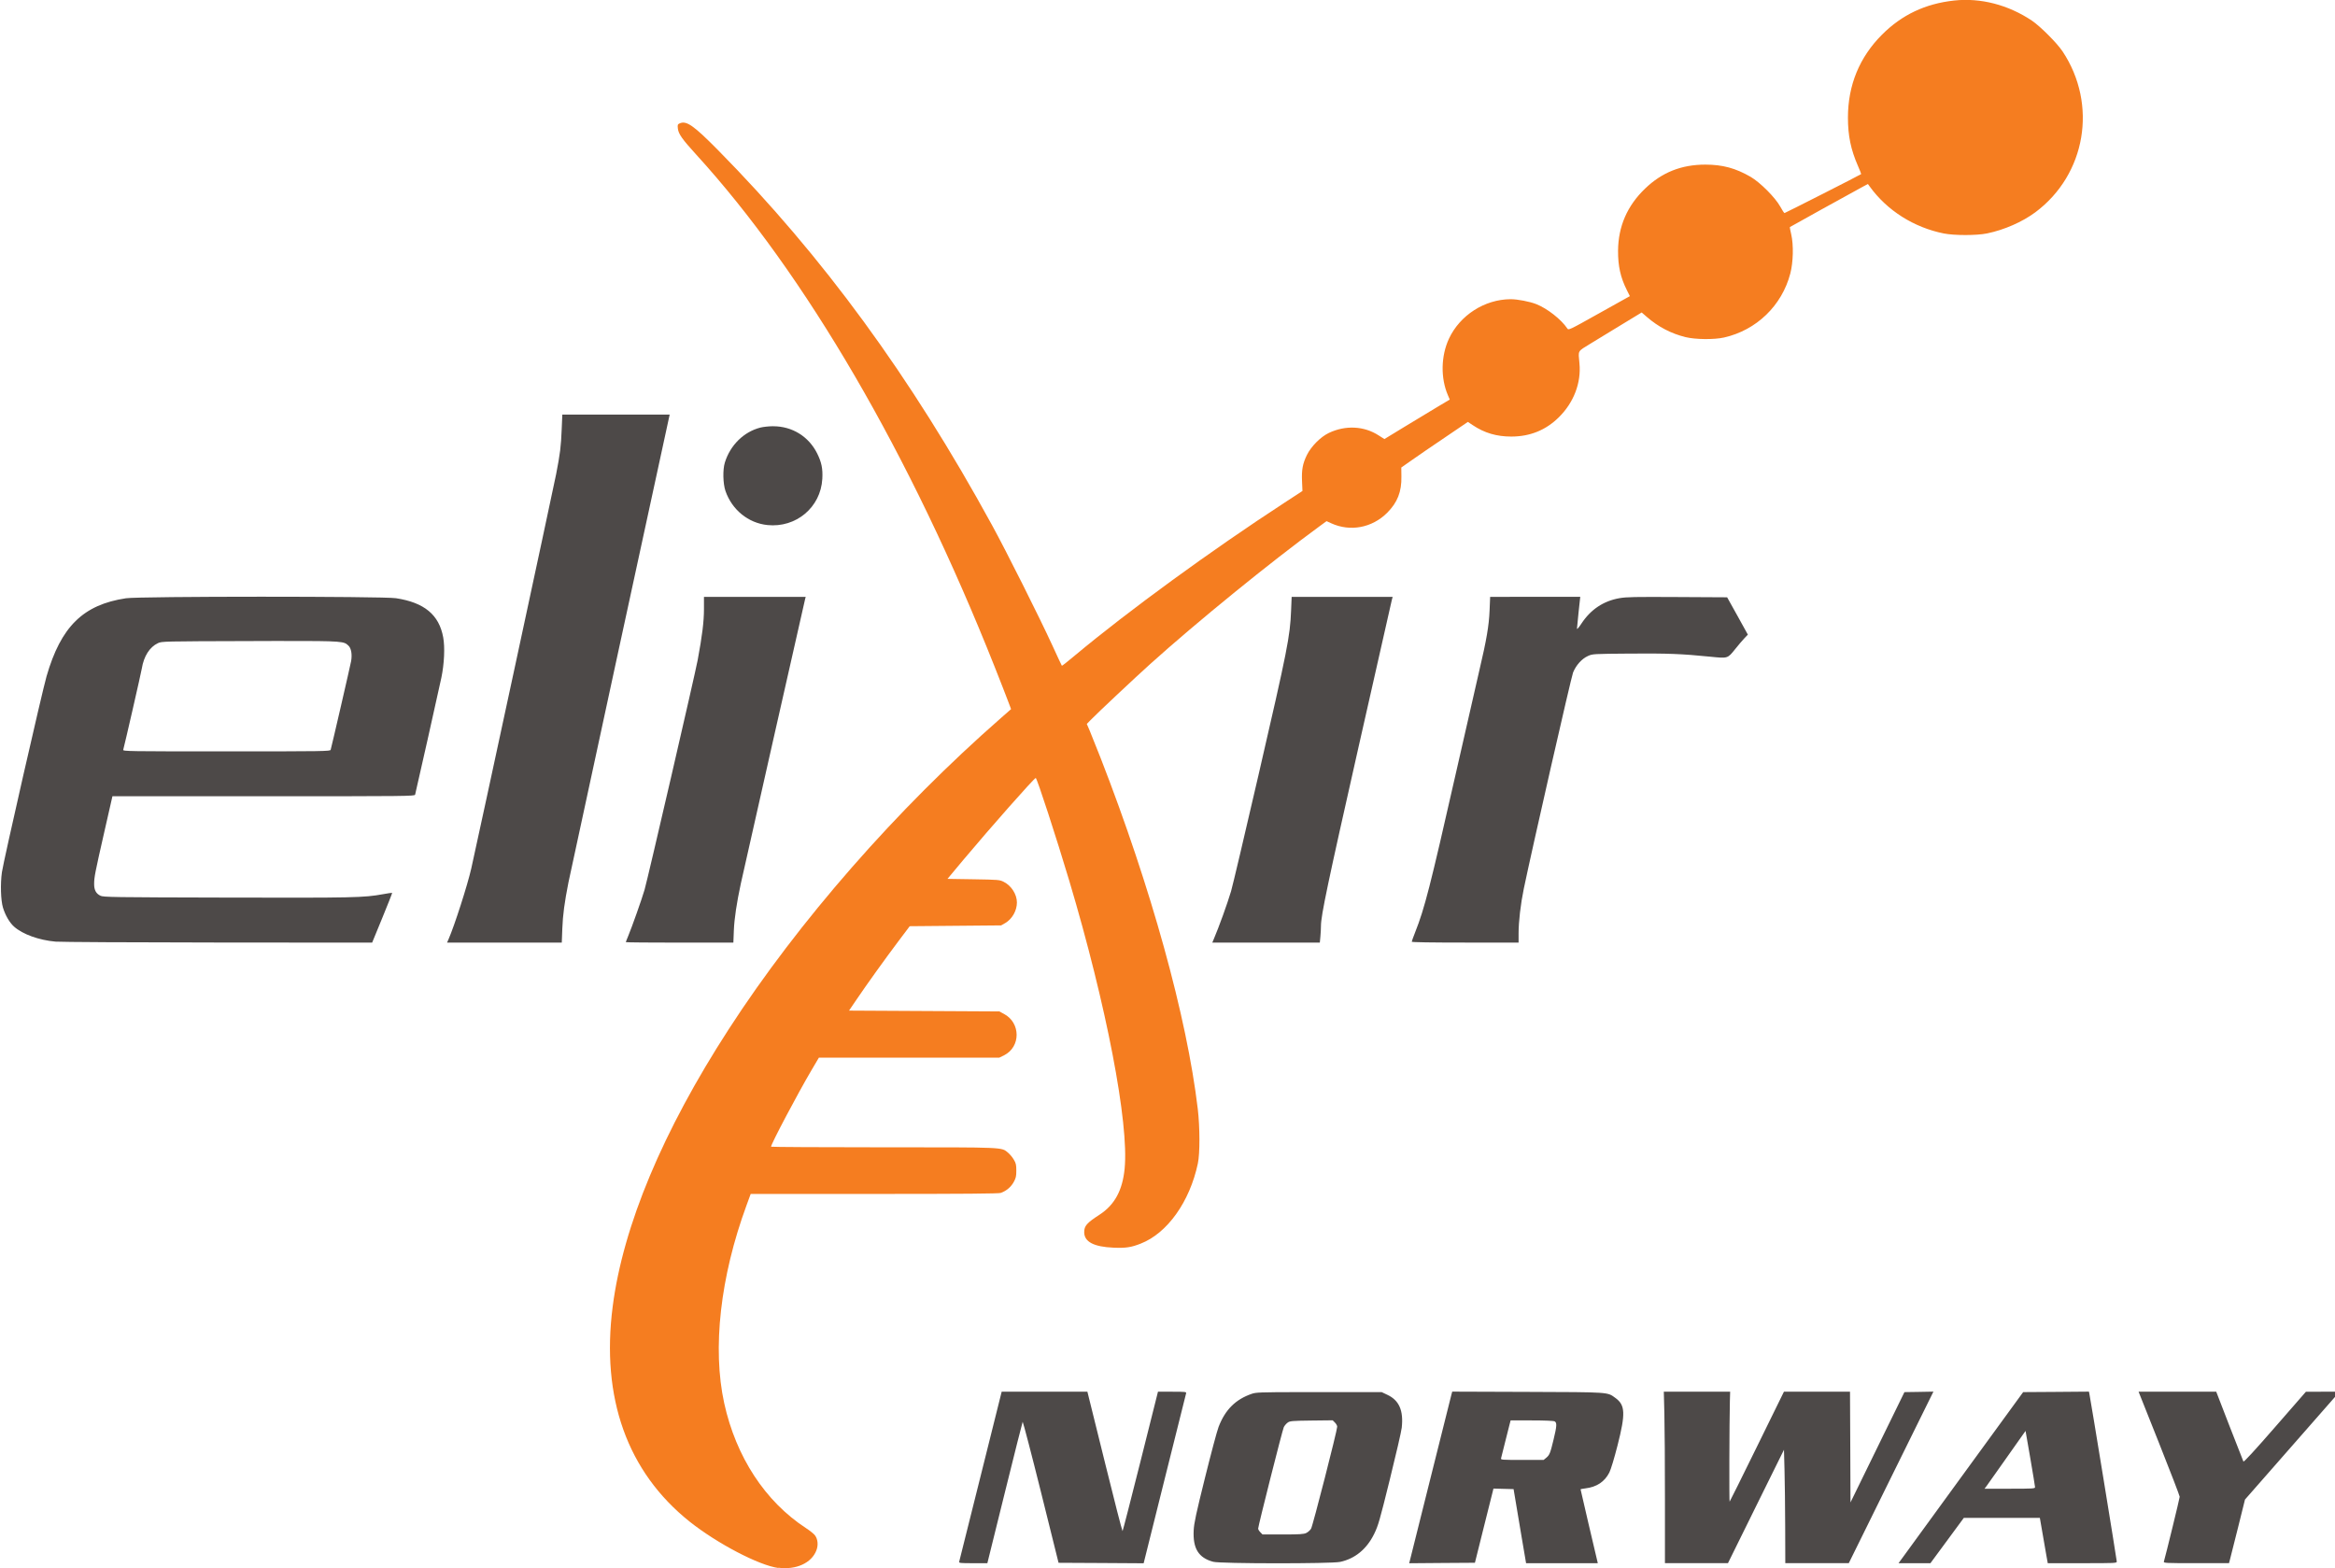 <?xml version="1.0" encoding="UTF-8" standalone="no"?>
<!-- Created with Inkscape (http://www.inkscape.org/) -->

<svg
   width="22.935mm"
   height="15.407mm"
   viewBox="0 0 22.935 15.407"
   version="1.1"
   id="svg2031"
   inkscape:version="1.1.2 (0a00cf5339, 2022-02-04, custom)"
   sodipodi:docname="ELIXIR-NO.svg"
   xmlns:inkscape="http://www.inkscape.org/namespaces/inkscape"
   xmlns:sodipodi="http://sodipodi.sourceforge.net/DTD/sodipodi-0.dtd"
   xmlns="http://www.w3.org/2000/svg"
   xmlns:svg="http://www.w3.org/2000/svg"
   xmlns:rdf="http://www.w3.org/1999/02/22-rdf-syntax-ns#"
   xmlns:cc="http://creativecommons.org/ns#"
   xmlns:dc="http://purl.org/dc/elements/1.1/">
  <defs
     id="defs2025" />
  <sodipodi:namedview
     id="base"
     pagecolor="#ffffff"
     bordercolor="#666666"
     borderopacity="1.0"
     inkscape:pageopacity="0.0"
     inkscape:pageshadow="2"
     inkscape:zoom="7.9195959"
     inkscape:cx="35.355339"
     inkscape:cy="8.8388348"
     inkscape:document-units="mm"
     inkscape:current-layer="layer1"
     showgrid="false"
     fit-margin-top="0"
     fit-margin-left="0"
     fit-margin-right="0"
     fit-margin-bottom="0"
     inkscape:window-width="1720"
     inkscape:window-height="1415"
     inkscape:window-x="3640"
     inkscape:window-y="0"
     inkscape:window-maximized="1"
     inkscape:pagecheckerboard="0" />
  <g
     inkscape:label="Layer 1"
     inkscape:groupmode="layer"
     id="layer1"
     transform="translate(-4.419,-5.891)">
    <g
       id="g1326" />
    <g
       id="g1331"
       style="fill:#4d4948;fill-opacity:1"
       transform="translate(-5.882,17.888)">
      <path
         id="path1255"
         style="fill:#4d4948;fill-opacity:1;stroke-width:0.033"
         d="m 43.084,-51.832 -0.023,0.541 c -0.027,0.654 -0.056,0.895 -0.207,1.672 -0.101,0.519 -2.958,13.799 -3.145,14.615 -0.142,0.623 -0.618,2.105 -0.842,2.621 l -0.055,0.125 h 2.127 2.125 l 0.02,-0.523 c 0.019,-0.504 0.08,-0.959 0.227,-1.707 0.05,-0.255 3.532,-16.353 3.725,-17.219 l 0.027,-0.125 h -1.99 z m 7.818,0.432 c -0.16,0 -0.376,0.024 -0.48,0.051 -0.618,0.161 -1.113,0.65 -1.314,1.297 -0.081,0.26 -0.07,0.78 0.023,1.051 0.241,0.699 0.844,1.189 1.551,1.264 1.065,0.112 1.98,-0.656 2.039,-1.713 0.021,-0.377 -0.028,-0.614 -0.193,-0.945 -0.313,-0.626 -0.925,-1.004 -1.625,-1.004 z m -18.986,6.32 c -2.38,4.17e-4 -4.759,0.02 -5.004,0.057 -1.587,0.239 -2.411,1.047 -2.945,2.893 -0.161,0.556 -1.599,6.866 -1.654,7.26 -0.061,0.435 -0.044,1.041 0.039,1.316 0.086,0.284 0.245,0.557 0.412,0.705 0.318,0.283 0.921,0.5 1.537,0.555 0.173,0.015 2.883,0.031 6.023,0.033 l 5.711,0.004 0.377,-0.918 c 0.207,-0.505 0.372,-0.922 0.365,-0.928 -0.006,-0.006 -0.161,0.018 -0.344,0.051 -0.712,0.129 -1.044,0.136 -5.777,0.125 -4.296,-0.01 -4.585,-0.015 -4.695,-0.07 -0.161,-0.08 -0.23,-0.21 -0.23,-0.43 0,-0.25 0.027,-0.396 0.373,-1.916 l 0.305,-1.34 h 5.602 c 5.305,0 5.601,-0.003 5.617,-0.059 0.026,-0.087 0.88,-3.892 0.973,-4.336 0.107,-0.512 0.136,-1.124 0.068,-1.496 -0.152,-0.836 -0.701,-1.291 -1.752,-1.451 -0.24,-0.037 -2.62,-0.055 -5,-0.055 z m 16.418,0.006 v 0.457 c -7.5e-5,0.456 -0.063,0.972 -0.234,1.891 -0.099,0.531 -1.847,8.092 -1.967,8.506 -0.103,0.355 -0.47,1.391 -0.615,1.738 -0.044,0.105 -0.08,0.197 -0.08,0.207 0,0.01 0.896,0.018 1.992,0.018 h 1.994 l 0.018,-0.457 c 0.018,-0.434 0.105,-1.018 0.258,-1.729 0.061,-0.285 2.344,-10.392 2.385,-10.557 l 0.02,-0.074 H 50.219 Z m 21.783,0 -0.021,0.508 c -0.038,0.961 -0.132,1.434 -1.209,6.1 -0.503,2.179 -0.96,4.116 -1.016,4.303 -0.138,0.464 -0.448,1.324 -0.643,1.781 l -0.053,0.125 h 1.994 1.992 l 0.021,-0.225 c 0.012,-0.124 0.021,-0.302 0.021,-0.396 5.25e-4,-0.384 0.248,-1.56 1.398,-6.652 0.662,-2.93 1.215,-5.376 1.23,-5.436 l 0.029,-0.107 h -1.873 z m 7.357,0 -0.021,0.508 c -0.022,0.555 -0.115,1.096 -0.373,2.189 -0.08,0.339 -0.476,2.076 -0.881,3.861 -0.952,4.199 -1.156,4.996 -1.502,5.867 -0.071,0.179 -0.129,0.342 -0.129,0.359 0.015,0.02 0.723,0.031 1.98,0.031 h 1.98 v -0.34 c 7.5e-5,-0.438 0.075,-1.087 0.193,-1.656 0.313,-1.505 1.756,-7.838 1.826,-8.014 0.109,-0.271 0.324,-0.511 0.551,-0.613 0.175,-0.079 0.183,-0.079 1.574,-0.09 1.394,-0.01 1.898,0.009 2.953,0.115 0.664,0.067 0.645,0.075 0.936,-0.287 0.11,-0.138 0.259,-0.314 0.332,-0.391 l 0.133,-0.139 -0.383,-0.693 -0.385,-0.691 -1.844,-0.01 c -1.586,-0.008 -1.886,-0.004 -2.15,0.043 -0.595,0.105 -1.065,0.421 -1.408,0.943 -0.097,0.148 -0.165,0.224 -0.164,0.186 6.43e-4,-0.036 0.028,-0.316 0.061,-0.623 l 0.061,-0.557 h -1.67 z m -44.828,1.635 c 2.352,-0.004 2.34,0.015 2.512,0.174 0.102,0.095 0.141,0.324 0.098,0.572 -0.026,0.151 -0.718,3.15 -0.758,3.287 -0.016,0.055 -0.23,0.059 -3.863,0.059 -3.646,0 -3.843,-0.003 -3.826,-0.059 0.046,-0.154 0.662,-2.845 0.689,-3.014 0.074,-0.454 0.291,-0.795 0.596,-0.938 0.148,-0.069 0.18,-0.069 3.393,-0.078 0.44,-0.001 0.824,-0.003 1.16,-0.004 z"
         transform="matrix(0.265,0,0,0.265,4.407,5.811)" />
      <path
         id="path1241"
         style="fill:#4d4948;fill-opacity:1;stroke-width:0.033"
         d="m 76.068,-15.613 -0.033,0.125 c -0.018,0.069 -0.377,1.501 -0.797,3.182 l -0.764,3.055 1.219,-0.01 1.217,-0.008 0.32,-1.283 c 0.176,-0.705 0.331,-1.322 0.344,-1.373 l 0.023,-0.094 0.373,0.01 0.373,0.01 0.059,0.35 c 0.032,0.192 0.135,0.81 0.23,1.373 l 0.174,1.023 h 1.33 1.328 l -0.021,-0.092 c -0.045,-0.176 -0.617,-2.632 -0.617,-2.646 0,-0.008 0.079,-0.024 0.176,-0.035 0.42,-0.049 0.717,-0.246 0.891,-0.59 0.057,-0.114 0.181,-0.523 0.303,-1.002 0.302,-1.185 0.287,-1.495 -0.078,-1.76 -0.306,-0.222 -0.183,-0.214 -3.262,-0.225 z m 17.836,0 -0.537,0.01 -0.537,0.008 -1,2.045 -1,2.045 -0.008,-2.053 -0.01,-2.053 h -1.223 -1.225 l -0.998,2.033 c -0.549,1.118 -1.005,2.038 -1.016,2.045 -0.018,0.011 -0.01,-2.973 0.01,-3.738 l 0.01,-0.34 h -1.23 -1.229 l 0.021,0.824 c 0.012,0.453 0.021,1.882 0.021,3.178 v 2.355 h 1.168 1.168 l 1.037,-2.102 1.039,-2.102 0.02,0.746 c 0.011,0.41 0.023,1.355 0.025,2.102 l 0.004,1.355 h 1.178 1.176 l 1.568,-3.18 z m 5.764,0 -1.219,0.01 -1.219,0.008 -2.062,2.83 c -1.134,1.556 -2.172,2.984 -2.309,3.172 l -0.248,0.34 h 0.59 0.592 l 0.619,-0.84 0.619,-0.84 h 1.41 1.408 l 0.092,0.531 c 0.051,0.293 0.116,0.672 0.146,0.842 l 0.055,0.307 h 1.279 c 1.223,0 1.279,-0.001 1.279,-0.061 0,-0.062 -0.982,-6.082 -1.016,-6.223 z m -40.299,0.002 -0.779,3.121 c -0.429,1.717 -0.787,3.146 -0.795,3.178 -0.014,0.054 0.027,0.059 0.514,0.059 h 0.529 l 0.645,-2.605 c 0.355,-1.433 0.653,-2.619 0.664,-2.637 0.028,0.053 0.327,1.194 0.676,2.596 l 0.654,2.631 1.576,0.008 1.578,0.01 0.779,-3.123 c 0.429,-1.717 0.787,-3.146 0.795,-3.178 0.014,-0.054 -0.027,-0.059 -0.514,-0.059 h -0.529 l -0.645,2.572 c -0.355,1.414 -0.656,2.582 -0.668,2.596 -0.028,-0.054 -0.304,-1.131 -0.629,-2.447 -0.335,-1.359 -0.625,-2.527 -0.643,-2.596 l -0.031,-0.125 h -1.588 z m 42.139,0 0.762,1.914 c 0.419,1.053 0.762,1.946 0.762,1.982 0,0.053 -0.518,2.176 -0.586,2.402 -0.017,0.055 0.055,0.059 1.197,0.059 h 1.217 l 0.033,-0.125 c 0.018,-0.069 0.152,-0.598 0.297,-1.178 l 0.262,-1.055 1.754,-2 1.754,-2 -0.625,0.002 -0.625,0.002 -1.146,1.314 c -0.76,0.872 -1.154,1.301 -1.17,1.271 -0.013,-0.024 -0.245,-0.616 -0.516,-1.316 l -0.492,-1.273 h -1.438 z m -31.096,0.016 c -1.491,0.002 -1.618,0.011 -1.77,0.062 -0.604,0.207 -0.988,0.589 -1.234,1.229 -0.057,0.148 -0.283,0.997 -0.504,1.887 -0.328,1.321 -0.404,1.675 -0.418,1.938 -0.036,0.681 0.178,1.027 0.725,1.174 0.267,0.072 4.366,0.075 4.701,0.004 0.552,-0.117 0.988,-0.475 1.264,-1.039 0.151,-0.31 0.201,-0.486 0.578,-2.01 0.227,-0.918 0.428,-1.784 0.443,-1.924 0.071,-0.641 -0.097,-1.019 -0.537,-1.223 l -0.207,-0.098 h -2.314 c -0.273,0 -0.514,-2.14e-4 -0.727,0 z m 1.225,1.045 0.084,0.084 c 0.046,0.046 0.084,0.115 0.084,0.152 -10e-7,0.143 -0.906,3.682 -0.969,3.783 -0.036,0.058 -0.116,0.129 -0.178,0.158 -0.093,0.044 -0.244,0.055 -0.867,0.055 H 69.037 l -0.08,-0.082 c -0.045,-0.045 -0.082,-0.106 -0.082,-0.135 0,-0.095 0.901,-3.659 0.951,-3.762 0.027,-0.055 0.091,-0.129 0.141,-0.166 0.083,-0.061 0.152,-0.069 0.881,-0.078 z m 6.596,0.004 h 0.783 c 0.476,0 0.808,0.014 0.848,0.035 0.09,0.048 0.082,0.174 -0.037,0.666 -0.124,0.515 -0.149,0.579 -0.271,0.682 l -0.1,0.082 h -0.797 c -0.745,0 -0.798,-0.004 -0.781,-0.059 0.01,-0.032 0.077,-0.305 0.152,-0.607 0.075,-0.302 0.152,-0.605 0.17,-0.674 z m 19.086,0.389 0.176,1.012 c 0.096,0.557 0.175,1.04 0.176,1.072 0.002,0.054 -0.066,0.059 -0.936,0.059 h -0.936 l 0.082,-0.109 c 0.045,-0.059 0.333,-0.467 0.641,-0.906 0.308,-0.439 0.614,-0.873 0.68,-0.963 z"
         transform="matrix(0.265,0,0,0.265,4.407,5.811)" />
    </g>
    <path
       style="fill:#f57d20;fill-opacity:1;stroke-width:0.009"
       d="m 12.064,21.294 c -0.191,-0.026 -0.6,-0.24 -0.872,-0.456 -0.611,-0.488 -0.871,-1.214 -0.755,-2.112 0.102,-0.793 0.492,-1.724 1.14,-2.725 0.686,-1.06 1.648,-2.159 2.675,-3.058 l 0.098,-0.086 -0.031,-0.082 c -0.017,-0.045 -0.075,-0.195 -0.13,-0.333 -0.828,-2.087 -1.86,-3.858 -2.933,-5.034 -0.136,-0.149 -0.173,-0.201 -0.179,-0.255 -0.004,-0.036 -0.002,-0.041 0.018,-0.05 0.066,-0.03 0.138,0.021 0.376,0.262 1.029,1.043 1.895,2.227 2.691,3.683 0.143,0.261 0.466,0.906 0.593,1.182 0.05,0.109 0.092,0.2 0.094,0.201 0.002,0.002 0.06,-0.044 0.129,-0.102 0.526,-0.439 1.338,-1.031 2.061,-1.502 l 0.173,-0.113 -0.004,-0.094 c -0.005,-0.115 0.006,-0.174 0.048,-0.26 0.042,-0.085 0.135,-0.178 0.215,-0.216 0.164,-0.078 0.347,-0.069 0.491,0.025 l 0.055,0.035 0.2,-0.122 c 0.11,-0.067 0.254,-0.154 0.321,-0.194 l 0.121,-0.072 -0.018,-0.042 c -0.073,-0.169 -0.069,-0.386 0.01,-0.556 0.108,-0.231 0.35,-0.386 0.604,-0.388 0.067,-4.598e-4 0.19,0.023 0.255,0.049 0.108,0.043 0.244,0.15 0.303,0.238 0.013,0.019 0.014,0.019 0.314,-0.149 l 0.301,-0.168 -0.029,-0.058 c -0.063,-0.125 -0.088,-0.238 -0.087,-0.389 0.002,-0.238 0.09,-0.441 0.265,-0.609 0.166,-0.16 0.357,-0.236 0.592,-0.236 0.17,0 0.298,0.035 0.445,0.12 0.094,0.055 0.241,0.202 0.291,0.292 0.019,0.035 0.038,0.064 0.042,0.064 0.005,1.603e-4 0.745,-0.375 0.753,-0.383 0.001,-9.94e-4 -0.013,-0.038 -0.032,-0.081 -0.07,-0.16 -0.098,-0.297 -0.098,-0.474 0,-0.318 0.113,-0.593 0.335,-0.815 0.195,-0.195 0.425,-0.304 0.709,-0.335 0.259,-0.028 0.53,0.042 0.762,0.197 0.083,0.056 0.247,0.22 0.303,0.304 0.345,0.521 0.229,1.208 -0.268,1.579 -0.128,0.095 -0.305,0.173 -0.475,0.208 -0.102,0.021 -0.319,0.021 -0.424,4.66e-4 -0.294,-0.059 -0.557,-0.225 -0.727,-0.46 l -0.019,-0.026 -0.056,0.03 c -0.125,0.068 -0.708,0.39 -0.71,0.393 -0.002,0.002 0.004,0.034 0.013,0.072 0.024,0.105 0.02,0.272 -0.009,0.384 -0.082,0.315 -0.332,0.557 -0.651,0.629 -0.098,0.022 -0.281,0.02 -0.379,-0.004 -0.141,-0.035 -0.266,-0.1 -0.379,-0.198 l -0.051,-0.044 -0.191,0.116 c -0.105,0.064 -0.245,0.149 -0.31,0.189 -0.134,0.083 -0.122,0.062 -0.11,0.197 0.018,0.189 -0.056,0.383 -0.202,0.527 -0.128,0.127 -0.284,0.19 -0.468,0.19 -0.144,0 -0.263,-0.035 -0.378,-0.112 l -0.048,-0.032 -0.227,0.154 c -0.125,0.084 -0.272,0.185 -0.327,0.224 l -0.1,0.07 0.001,0.088 c 0.003,0.15 -0.039,0.256 -0.14,0.357 -0.148,0.148 -0.363,0.188 -0.549,0.103 l -0.046,-0.021 -0.066,0.048 c -0.492,0.36 -1.207,0.942 -1.669,1.358 -0.153,0.138 -0.516,0.479 -0.583,0.548 l -0.037,0.038 0.03,0.07 c 0.016,0.039 0.064,0.159 0.107,0.268 0.494,1.27 0.845,2.536 0.953,3.444 0.021,0.179 0.022,0.438 4.93e-4,0.537 -0.08,0.376 -0.3,0.684 -0.561,0.786 -0.094,0.037 -0.146,0.045 -0.266,0.04 -0.195,-0.008 -0.289,-0.058 -0.289,-0.152 8.8e-5,-0.062 0.024,-0.09 0.152,-0.173 0.147,-0.096 0.224,-0.238 0.245,-0.451 0.044,-0.446 -0.179,-1.606 -0.544,-2.829 -0.124,-0.415 -0.317,-1.009 -0.329,-1.009 -0.015,0 -0.449,0.492 -0.71,0.803 l -0.157,0.188 0.255,0.004 c 0.246,0.004 0.257,0.005 0.297,0.025 0.075,0.037 0.13,0.123 0.13,0.203 -1.24e-4,0.08 -0.046,0.161 -0.113,0.201 l -0.042,0.024 -0.449,0.004 -0.449,0.004 -0.113,0.15 c -0.127,0.169 -0.304,0.415 -0.411,0.573 l -0.072,0.106 0.738,0.004 0.738,0.004 0.045,0.024 c 0.166,0.087 0.167,0.324 0.002,0.407 l -0.047,0.023 h -0.886 -0.886 l -0.072,0.122 c -0.134,0.227 -0.398,0.726 -0.398,0.753 0,0.003 0.497,0.006 1.104,0.006 1.213,0 1.156,-0.002 1.224,0.053 0.018,0.015 0.044,0.046 0.057,0.069 0.021,0.035 0.024,0.051 0.024,0.107 0,0.057 -0.004,0.073 -0.026,0.113 -0.027,0.049 -0.073,0.087 -0.127,0.106 -0.022,0.007 -0.347,0.01 -1.243,0.01 h -1.213 l -0.041,0.112 c -0.258,0.702 -0.337,1.406 -0.219,1.944 0.116,0.527 0.402,0.965 0.802,1.226 0.04,0.026 0.081,0.059 0.091,0.074 0.027,0.038 0.032,0.095 0.012,0.146 -0.047,0.124 -0.2,0.193 -0.373,0.17 z"
       id="path895" />
  </g>
</svg>
